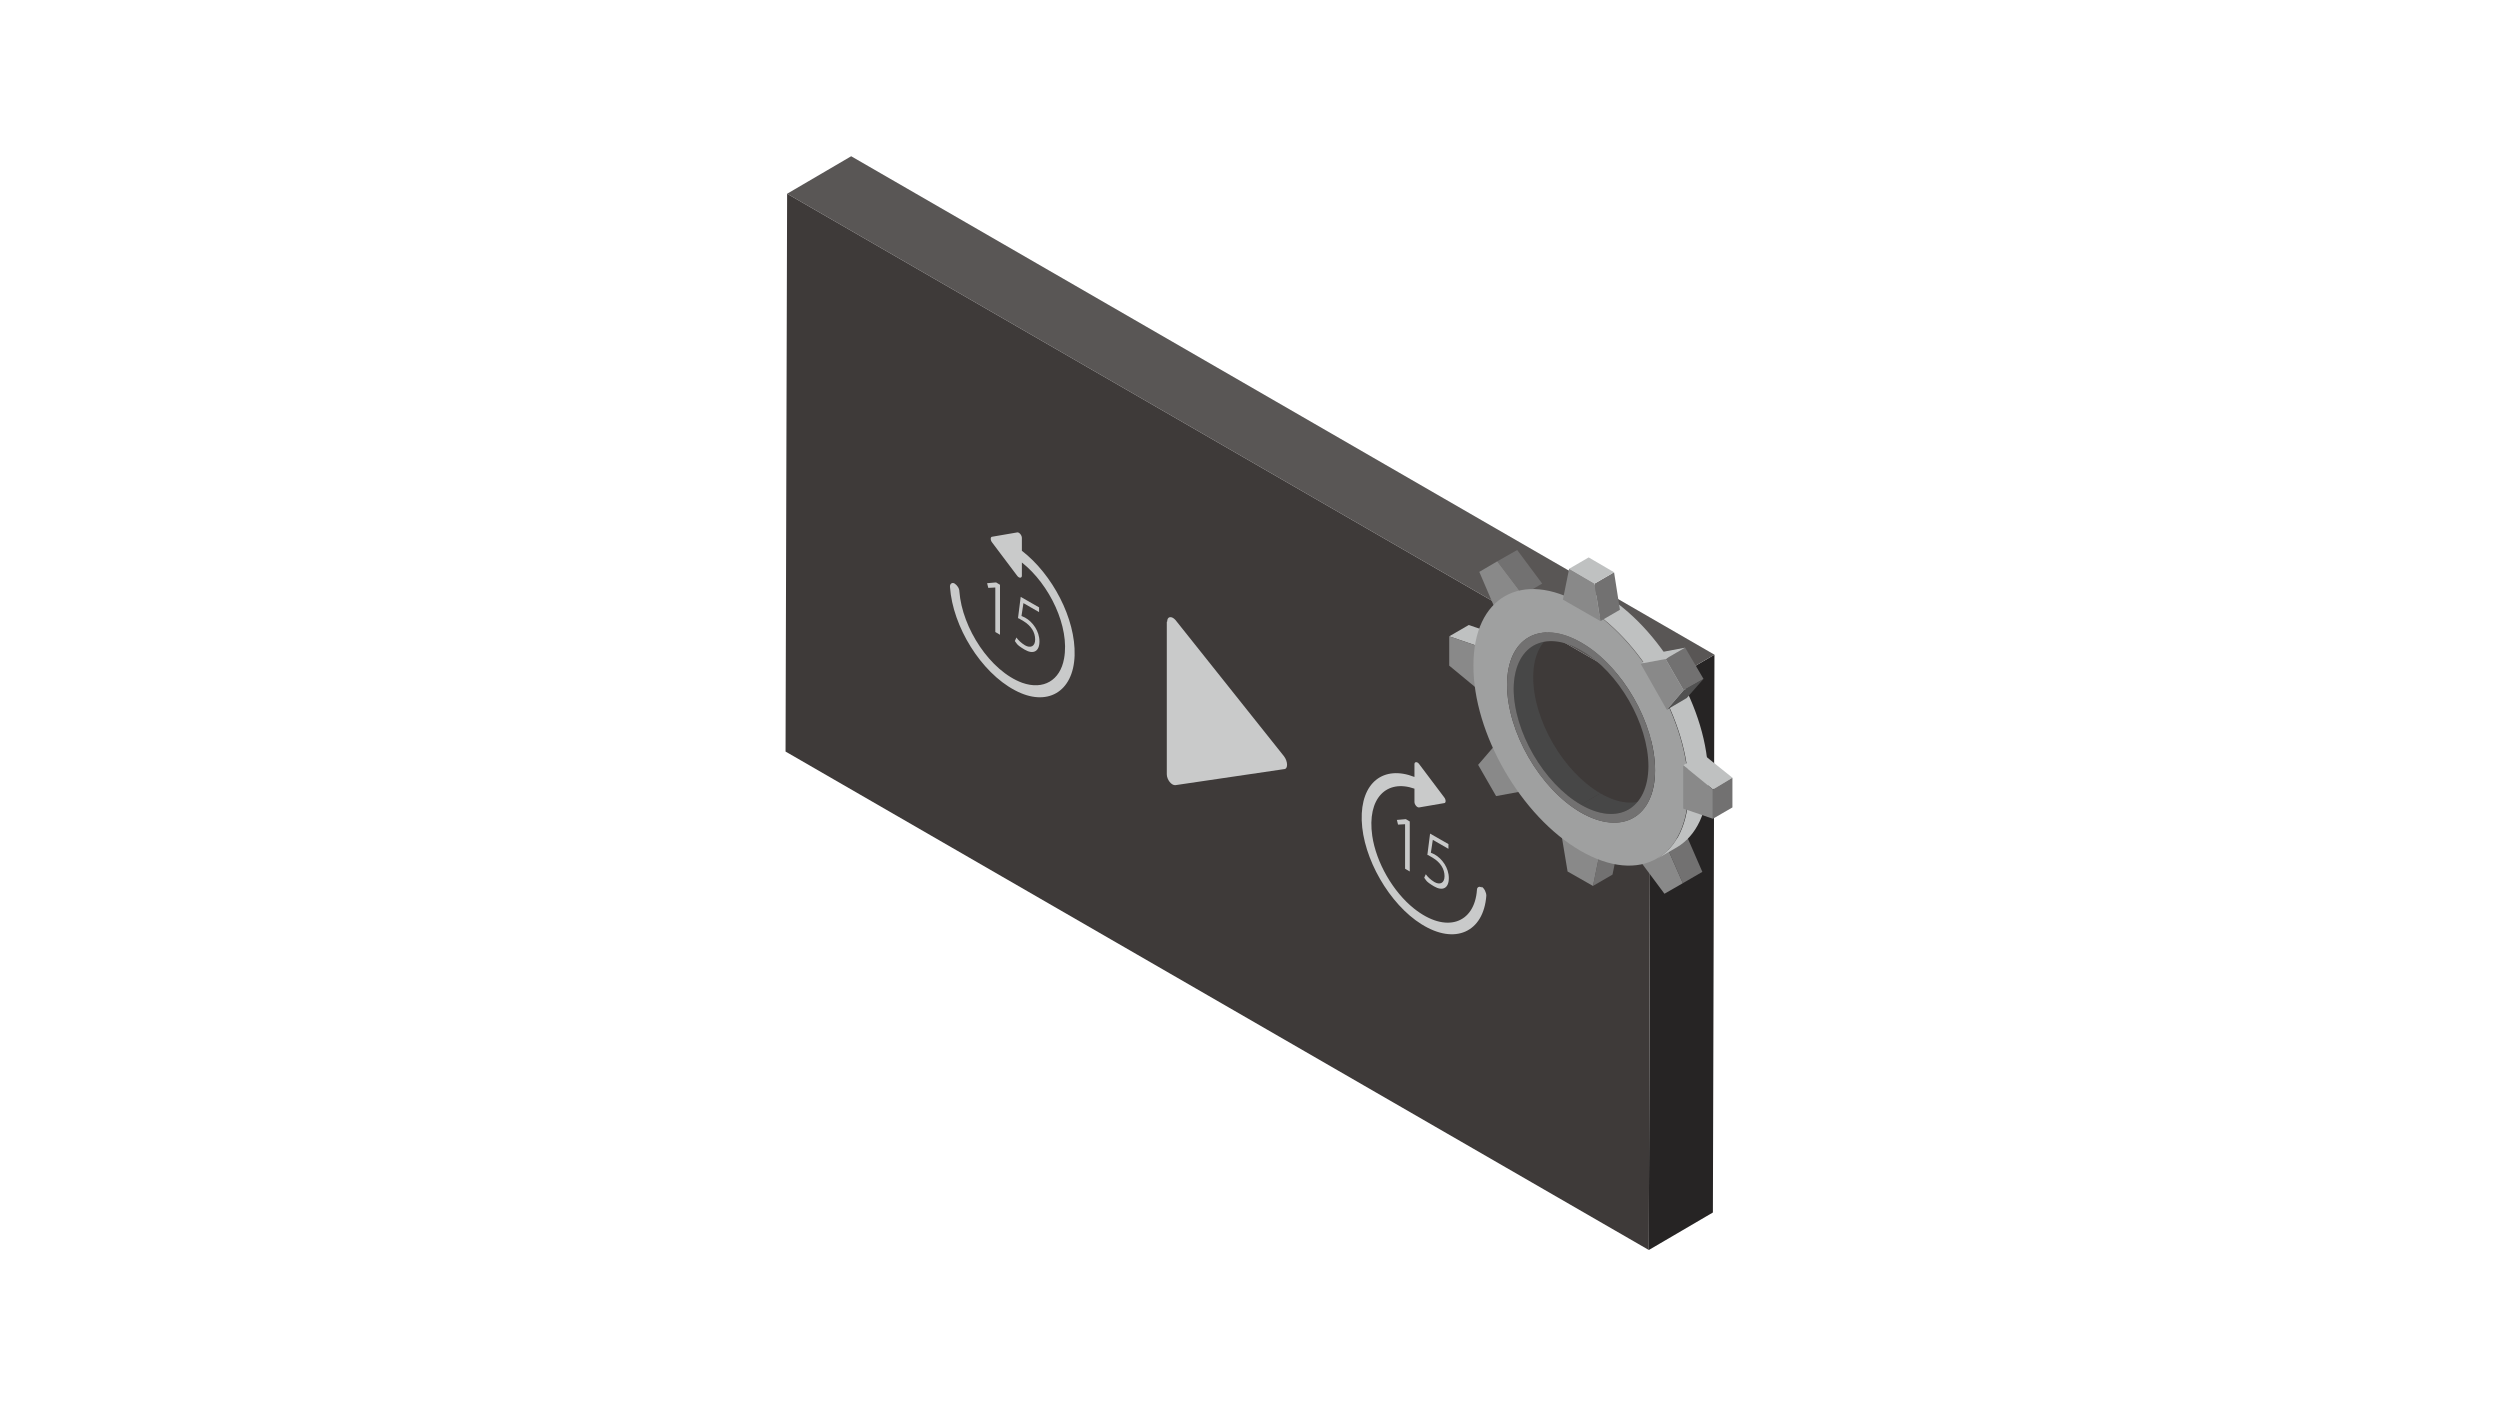 <?xml version="1.0" encoding="UTF-8"?>
<svg id="_レイヤー_1" data-name="レイヤー_1" xmlns="http://www.w3.org/2000/svg" version="1.1" viewBox="0 0 640 360">
  <!-- Generator: Adobe Illustrator 29.3.1, SVG Export Plug-In . SVG Version: 2.1.0 Build 151)  -->
  <defs>
    <style>
      .st0 {
        fill: #c9caca;
      }

      .st1 {
        fill: #898989;
      }

      .st2 {
        fill: #3e3a39;
      }

      .st3 {
        isolation: isolate;
      }

      .st4 {
        fill: #474747;
      }

      .st5 {
        fill: #727171;
      }

      .st6 {
        fill: #515151;
      }

      .st7 {
        fill: #262424;
      }

      .st8 {
        fill: #595655;
      }

      .st9 {
        fill: #bfc1c1;
      }

      .st10 {
        fill: #9fa0a0;
      }
    </style>
  </defs>
  <g>
    <g>
      <polygon class="st7" points="422.5 177.2 438.9 167.6 438.5 310.4 422.1 320 422.5 177.2"/>
      <polygon class="st8" points="201.5 49.6 217.9 40 438.9 167.6 422.5 177.2 201.5 49.6"/>
      <polygon class="st2" points="422.5 177.2 422.1 320 201.1 192.4 201.5 49.6 422.5 177.2"/>
    </g>
    <g>
      <path class="st0" d="M261.6,141v-3.3c0-.7-.7-1.5-1.2-1.4l-6.4,1.1c-.5,0-.5.9,0,1.5l6.4,8.5c.5.7,1.2.6,1.2,0v-3.4c7.1,5.6,12.3,16.5,10.8,24.6-1,5.6-5.3,8.1-10.7,6.2-8.2-3-15.4-14-16.1-23.4,0-.8-.6-1.6-1.2-2s-1.3,0-1.2.9c.7,10.1,7.9,21.8,16.6,26.4,8.2,4.4,15,.5,15.3-8.9.3-9.4-5.7-20.8-13.5-26.8Z"/>
      <path class="st0" d="M379.3,227.2c-.6-.4-1.2-.1-1.2.6-.6,8.6-7.9,11.3-16.1,4.8-5.4-4.3-9.7-11.8-10.7-18.6-1.4-9.7,3.7-14.6,10.8-12.1v3.4c0,.7.7,1.5,1.2,1.4l6.4-1.1c.5,0,.5-.9,0-1.5l-6.4-8.5c-.5-.7-1.2-.6-1.2,0v3.3c-7.9-3.1-13.8,1.4-13.5,11.1.3,9.7,7.1,21.5,15.3,26.6,8.6,5.4,15.9,2,16.6-7.3,0-.8-.5-1.9-1.2-2.3Z"/>
      <path class="st0" d="M298.7,159.2v39c0,1.4,1.2,2.9,2.2,2.8l27.8-4.1c1.1,0,1-2,0-3.3l-27.8-34.9c-1-1.1-2.1-.9-2.1.4Z"/>
      <g>
        <path class="st0" d="M359.7,222.4v-11.4h0s-1.8.1-1.8.1l-.3-1.2,2.3-.2,1,.6v12.8l-1.2-.7Z"/>
        <path class="st0" d="M370.8,216.1v1.2l-4-2.3-.5,3.3c.2.1.5.2.9.4,2,1.1,3.7,3.5,3.7,6.1s-1.6,3.4-3.8,2.1-2-1.6-2.5-2.2l.4-.9c.4.6,1.2,1.4,2.2,2,1.4.8,2.6.3,2.6-1.5,0-1.8-1-3.5-3-4.7s-1-.6-1.4-.7l.7-5.5,4.9,2.8Z"/>
      </g>
      <g>
        <path class="st0" d="M254.8,161.8v-11.4h0s-1.8.1-1.8.1l-.3-1.2,2.3-.2,1,.6v12.8l-1.2-.7Z"/>
        <path class="st0" d="M266,155.5v1.2s-4-2.3-4-2.3l-.5,3.3c.2.1.5.2.9.4,2,1.1,3.7,3.5,3.7,6.1s-1.6,3.4-3.8,2.1-2-1.6-2.5-2.2l.4-.9c.4.6,1.2,1.4,2.2,2,1.4.8,2.6.3,2.6-1.5,0-1.8-1-3.5-3-4.7s-1-.6-1.4-.7l.7-5.5,4.9,2.8Z"/>
      </g>
    </g>
  </g>
  <g>
    <g>
      <g>
        <polygon class="st9" points="371 162.9 376 160 383.6 162.6 378.6 165.5 371 162.9"/>
        <polygon class="st1" points="378.6 165.5 378.5 176.6 371 170.4 371 162.9 378.6 165.5"/>
      </g>
      <g>
        <polygon class="st5" points="383.3 143.7 388.4 140.8 394.8 149.4 389.8 152.3 383.3 143.7"/>
        <polygon class="st1" points="383.3 143.7 389.8 152.3 382.9 156.2 378.7 146.4 383.3 143.7"/>
      </g>
      <g class="st3">
        <polygon class="st1" points="382.7 190.8 387.7 187.9 394.5 199.7 389.5 202.6 382.7 190.8"/>
        <polygon class="st1" points="382.7 190.8 389.5 202.6 383 203.8 378.4 195.8 382.7 190.8"/>
      </g>
      <g>
        <polygon class="st5" points="409.4 219 414.4 216.1 412.8 223.9 407.8 226.8 409.4 219"/>
        <polygon class="st1" points="409.4 219 407.8 226.8 401.3 223.1 399.7 213.5 409.4 219"/>
      </g>
      <g>
        <polygon class="st5" points="426.5 216.3 431.5 213.3 435.8 223.2 430.8 226.1 426.5 216.3"/>
        <polygon class="st1" points="426.5 216.3 430.8 226.1 426.1 228.8 419.7 220.2 426.5 216.3"/>
      </g>
      <g>
        <path class="st9" d="M429.3,216.9l-5,2.9c4.9-2.9,8-9,8-17.7,0-17.5-12.2-38.8-27.4-47.5l5-2.9c15.2,8.8,27.5,30.1,27.4,47.5,0,8.7-3.1,14.8-8,17.7Z"/>
        <path class="st10" d="M404.8,154.6c15.2,8.8,27.5,30.1,27.4,47.5,0,17.5-12.4,24.5-27.6,15.7-15.2-8.8-27.5-30.1-27.4-47.5,0-17.5,12.4-24.5,27.6-15.7ZM404.7,208c10.5,6,19,1.2,19-10.8,0-12-8.4-26.7-18.9-32.7-10.5-6-19-1.2-19,10.8,0,12,8.4,26.6,18.9,32.7"/>
        <g>
          <path class="st4" d="M421.9,204.3l-5,2.9c-3.1,1.8-7.5,1.6-12.2-1.2l5-2.9c4.8,2.8,9.1,3,12.2,1.2Z"/>
          <path class="st4" d="M392.5,165.3l5-2.9c-3.1,1.8-5,5.6-5,11,0,10.9,7.7,24.2,17.2,29.7l-5,2.9c-9.5-5.5-17.2-18.8-17.2-29.7,0-5.4,1.9-9.2,5-11Z"/>
        </g>
        <path class="st5" d="M404.8,164.5c10.5,6,18.9,20.7,18.9,32.7s-8.5,16.9-19,10.8c-10.5-6-18.9-20.7-18.9-32.7s8.5-16.9,19-10.8ZM404.7,206c9.5,5.5,17.2,1.1,17.3-9.8,0-10.9-7.6-24.2-17.2-29.7-9.5-5.5-17.2-1.1-17.3,9.8,0,10.9,7.7,24.2,17.2,29.7"/>
      </g>
    </g>
    <g>
      <g>
        <polygon class="st5" points="408.2 149.4 413.2 146.5 414.7 156.1 409.7 159 408.2 149.4"/>
        <polygon class="st9" points="401.7 145.6 406.7 142.7 413.2 146.5 408.2 149.4 401.7 145.6"/>
        <polygon class="st1" points="408.2 149.4 409.7 159 400.1 153.5 401.7 145.6 408.2 149.4"/>
      </g>
      <g>
        <g>
          <polygon class="st6" points="431 176.7 436.1 173.8 431.8 178.7 426.7 181.7 431 176.7"/>
          <polygon class="st5" points="426.4 168.7 431.4 165.8 436.1 173.8 431 176.7 426.4 168.7"/>
          <polygon class="st9" points="420 169.9 425 167 431.4 165.8 426.4 168.7 420 169.9"/>
        </g>
        <polygon class="st1" points="426.4 168.7 431 176.7 426.7 181.7 420 169.9 426.4 168.7"/>
      </g>
      <g>
        <polygon class="st9" points="430.9 195.9 435.9 193 443.5 199.1 438.5 202.1 430.9 195.9"/>
        <polygon class="st5" points="438.5 202.1 443.5 199.1 443.5 206.7 438.5 209.6 438.5 202.1"/>
        <polygon class="st1" points="430.9 195.9 438.5 202.1 438.5 209.6 430.9 207 430.9 195.9"/>
      </g>
    </g>
  </g>
</svg>